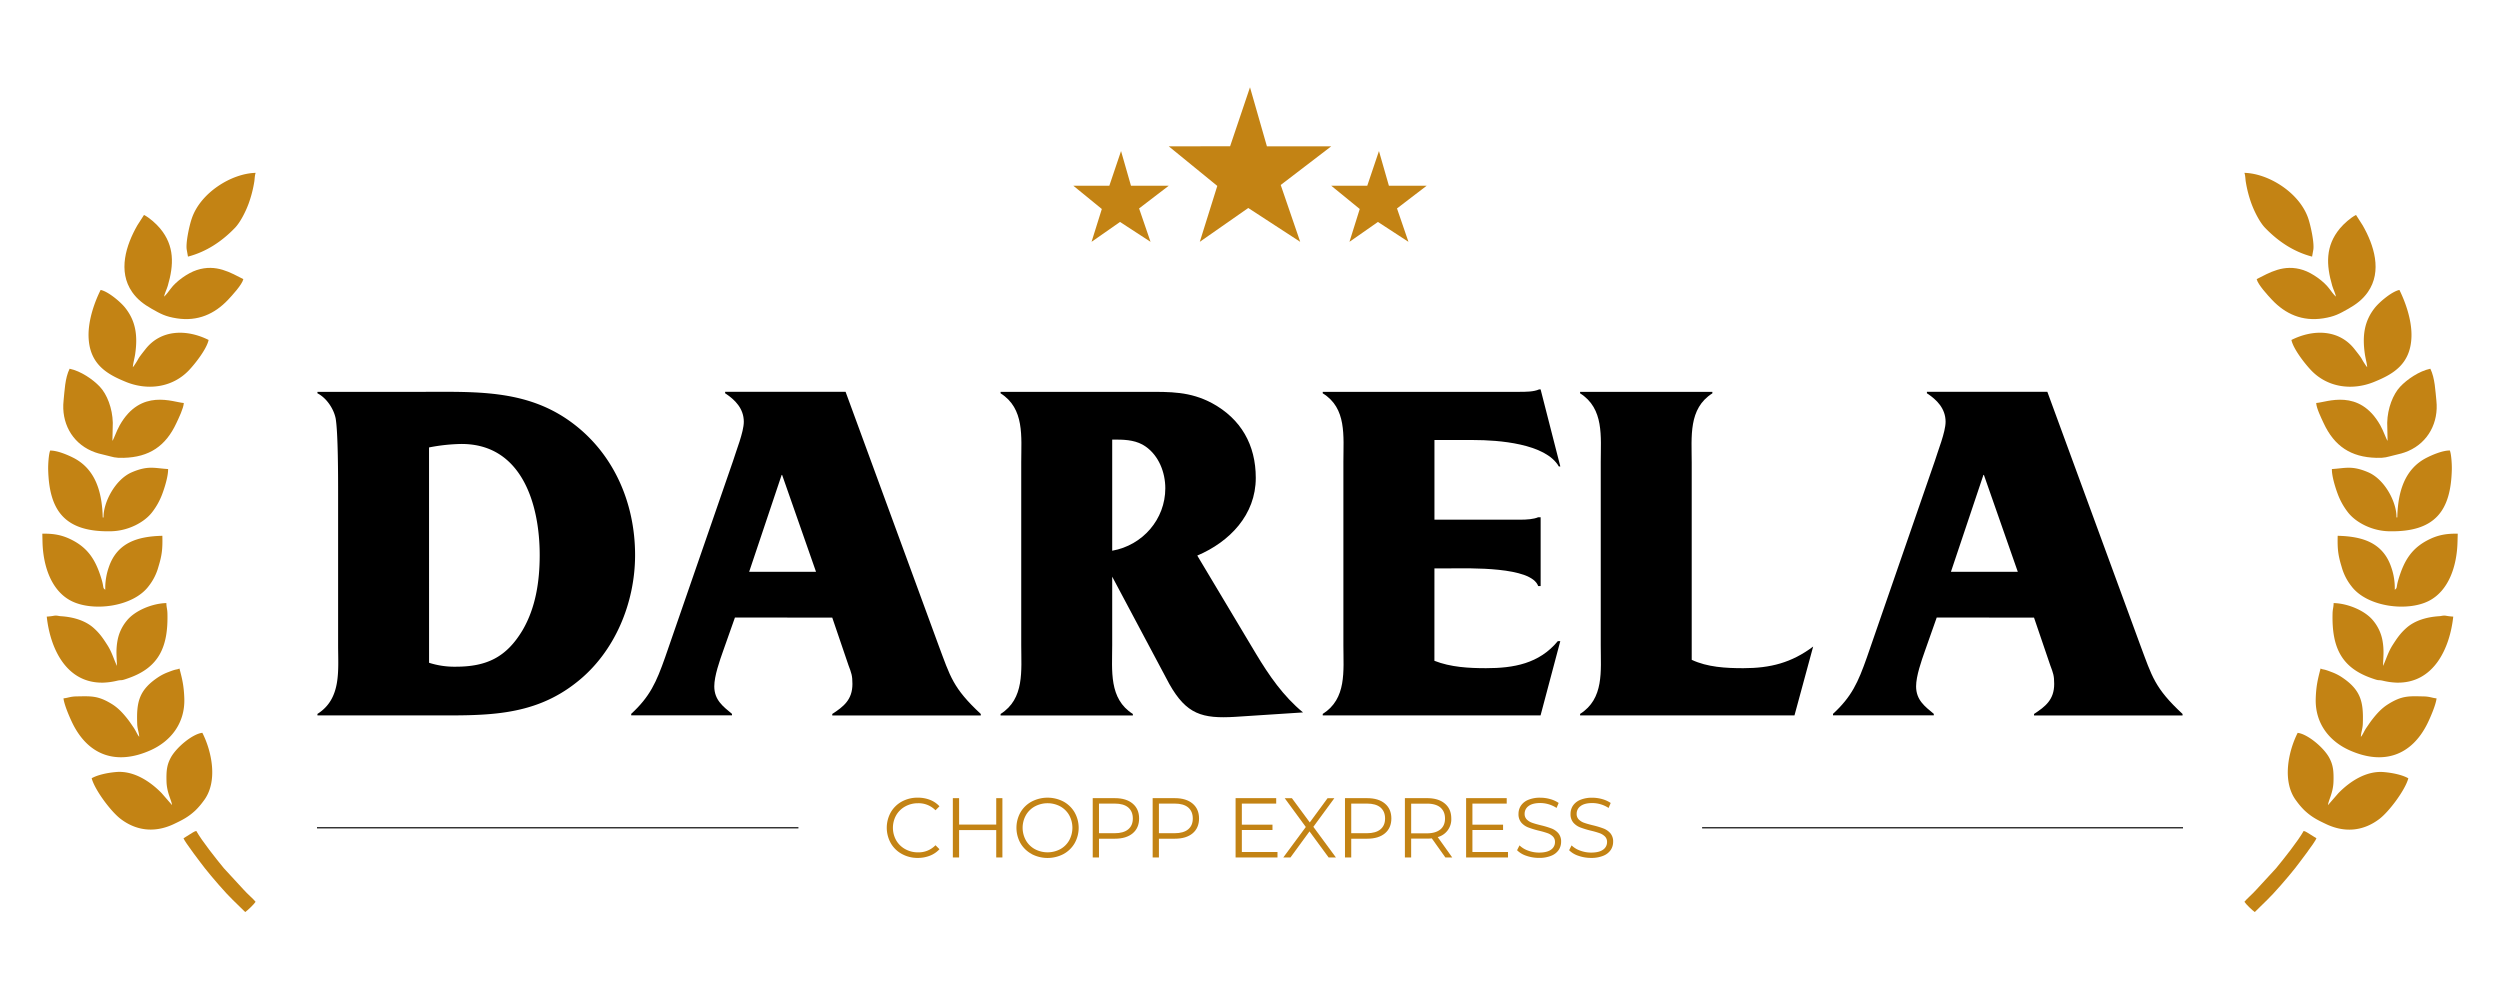 <svg xmlns="http://www.w3.org/2000/svg" viewBox="0 0 2154.62 861.29"><defs><style>.cls-1,.cls-4{fill:none;}.cls-2,.cls-3{fill:#c38314;}.cls-2{fill-rule:evenodd;}.cls-4{stroke:#000;stroke-miterlimit:10;}</style></defs><g id="Camada_2" data-name="Camada 2"><g id="Camada_1-2" data-name="Camada 1"><rect class="cls-1" width="2154.62" height="861.29"/><path class="cls-2" d="M220.27,777.22c-1.4,2.2-6.71,7.27-8.92,8.83l-10.76-10.51c-5.55-5.23-18.33-20-24-27.25-2.35-3-17.55-22.85-18.43-25.84,1.89-1.06,3.38-2.17,5.34-3.32s3.67-2.5,5.66-3c4.84,8.63,17.21,24.17,23.79,32.15l16.78,18.21C213.12,770.35,218.84,775.2,220.27,777.22Z"/><path class="cls-2" d="M161,215.54l1,5.62c16.15-4.19,29.59-13.44,40.55-24.84,4.56-4.74,9.11-13.8,11.67-20.69a103.39,103.39,0,0,0,5-19.44c.27-1.9.36-5.5,1.14-7.22-20.93.5-47.73,17.25-55.11,39.46C163.19,194.37,159.82,209.72,161,215.54Z"/><path class="cls-2" d="M141.36,255.66l-.35,1.53Zm0,0c.63-3,2.37-6.35,3.25-9.36,5.26-18,5.95-34.35-6.65-49.46-3.33-4-9.18-9.25-13.85-11.59l-5.76,9c-9.67,16.9-17,39.48-4.42,57.5,4.42,6.34,10.08,10.56,16.76,14.35,7.65,4.33,11.79,6.75,21.83,8.29,17.9,2.75,32.44-3.76,44-16,3.36-3.56,12.22-13.11,13.2-17.84-10.77-5.38-23.33-13.32-40.11-7.81-8.05,2.63-17.87,9.8-22.43,16C145.79,250.6,142.85,254.62,141.36,255.66Z"/><path class="cls-2" d="M148.26,693.85l.74,1.4Zm0,0-8.91-10.24c-10-10.26-24.07-19.48-39.11-18.26-7.51.62-15.95,2.41-21.23,5.37,2.54,9.8,16.25,28.34,24.8,34.93,12.77,9.82,28.73,12.82,46.25,4.45,7.26-3.47,12.16-5.9,18.31-11.6a60.63,60.63,0,0,0,6.89-8c13.16-16.68,7-43.58-.87-58.93-8.4.9-22.6,12.65-27.34,21.66-3.21,6.09-3.78,11.05-3.55,20.17C143.74,683.23,147.79,689.5,148.26,693.85Z"/><path class="cls-2" d="M113.8,317.22l.21.2s-.28-.13-.21-.2ZM76.32,289.78c.57,24.18,16,32.77,32.29,39.4,18.57,7.54,39.92,5,54.27-10.12,5.35-5.64,15.29-18.31,16.91-26.07-19-9.51-41-9-54.26,7.75-8.63,10.89-4.48,6.31-9.81,14.16a14.46,14.46,0,0,1-1.23,1.59c.19-3.25,1.41-7.43,2-11.26,2.25-15.55.7-28.21-8.53-39.89-3.93-5-14.59-14.08-21.22-15.46C81.87,259.56,76,275.31,76.32,289.78Z"/><path class="cls-2" d="M120,635l.84,1.36Zm0,0c-1.73-1.88-2.73-4.9-4.86-8s-3.22-4.81-5.32-7.48c-3.76-4.77-7.79-9.19-13-12.49C84.51,599.34,78.56,600,66,600.19c-5.52.11-7.06,1.25-11.28,1.7.61,5.66,5.49,16.81,7.82,21.55,13.55,27.49,37.63,36.45,67.32,23.12,17.44-7.84,29.58-23.33,29-44.3C158.51,591,157,585,154.66,576.15c-1.73.88-2.33.64-4.47,1.27-1.81.53-3.36,1.15-4.76,1.69a43.31,43.31,0,0,0-8.18,3.95c-17.68,11.4-19.67,22.09-19,40.72C118.39,628.35,119.76,631.06,120,635Z"/><path class="cls-2" d="M106.43,394.59c22.27-.53,36.4-10.2,45.56-29.89,2.1-4.51,6.15-12.71,6.43-17.38-9-.54-37.07-13.05-55.27,19.24-2.88,5.11-5.07,11.93-6.27,13.38l.33-15.59c-.29-12.53-5-24.52-11.18-31.07C80.12,327,69.66,319.8,60,317.79c-4.05,8.12-4.32,19.33-5.21,27.55-2,18.67,6.94,35.8,24.12,43.3,4.65,2,7.5,2.59,12.91,3.87C97.54,393.86,98.88,394.77,106.43,394.59Z"/><path class="cls-2" d="M100.79,573.89c-.1-.15-.21-.58-.24-.48s-.19-.38-.23-.48c-2.62-5.91-4.07-11.19-7.88-17.13s-6.53-9.93-11.72-14.56c-7.51-6.7-18.11-9.53-28.34-10.17-2.29-.15-3-.71-5.61-.43a47.18,47.18,0,0,1-6.48.78c2.9,27.1,16.66,57.67,48.8,56.91a59.3,59.3,0,0,0,12-1.69c5.08-1.07,1.8.66,10.46-2.47,25.68-9.27,33.43-27.06,32.76-55.23-.1-4.3-.83-5.14-.93-9.18-12.25.29-27.2,6.51-34.13,15.18a37.19,37.19,0,0,0-7.89,16.68C99.73,560.31,100.59,565.81,100.79,573.89Z"/><path class="cls-2" d="M41.52,404.63c.83,34.72,13.57,54.2,54.38,53.23,14.85-.35,28.6-7.82,35.13-16.3a59.27,59.27,0,0,0,9-16.31c1.81-4.85,5-14.92,4.85-21-11.54-.68-17.07-3.27-31.21,2.75C99.08,413.26,88.94,433.32,89.24,446l-.7,0C88,424.85,82.76,404.37,63,394.43c-4.66-2.34-13.39-6.14-19.75-6.13C42,391.13,41.41,400.14,41.52,404.63Z"/><path class="cls-2" d="M36.63,467.06C37.12,487.5,44,508.75,61,517.7c18.59,9.79,53.65,5.5,67.13-12.54a46.76,46.76,0,0,0,8.45-16.83c3.1-10.13,3.61-15.45,3.35-26.56-20.4.49-38.87,5.32-46.2,27.2a54.35,54.35,0,0,0-3,19.29c-2.49-1.73-1-1.74-3.19-9-5-16.67-11.73-27.54-27.58-34.91-7.18-3.34-14.26-4.6-23.49-4.38Z"/><path class="cls-2" d="M1934.35,777.22c1.4,2.2,6.71,7.27,8.92,8.83L1954,775.54c5.55-5.23,18.33-20,24-27.25,2.35-3,17.55-22.85,18.43-25.84-1.89-1.06-3.38-2.17-5.34-3.32s-3.67-2.5-5.66-3c-4.84,8.63-17.21,24.17-23.79,32.15l-16.78,18.21C1941.5,770.35,1935.78,775.2,1934.35,777.22Z"/><path class="cls-2" d="M1993.67,215.54l-1,5.62c-16.15-4.19-29.59-13.44-40.55-24.84-4.56-4.74-9.11-13.8-11.67-20.69a103.39,103.39,0,0,1-5-19.44c-.27-1.9-.36-5.5-1.14-7.22,20.93.5,47.73,17.25,55.11,39.46C1991.43,194.37,1994.8,209.72,1993.67,215.54Z"/><path class="cls-2" d="M2013.61,257.19l-.36-1.53Zm-6.15-8.45c-4.56-6.17-14.38-13.34-22.43-16-16.78-5.51-29.34,2.43-40.11,7.81,1,4.73,9.84,14.28,13.2,17.84,11.54,12.25,26.08,18.76,44,16,10-1.54,14.18-4,21.83-8.29,6.68-3.79,12.34-8,16.76-14.35,12.6-18,5.25-40.6-4.42-57.5l-5.76-9c-4.67,2.34-10.52,7.6-13.85,11.59-12.6,15.11-11.91,31.44-6.65,49.46.88,3,2.62,6.37,3.24,9.36C2011.77,254.62,2008.83,250.6,2007.46,248.74Z"/><path class="cls-2" d="M2005.62,695.25l.74-1.4Zm5.5-21.8c.23-9.12-.34-14.08-3.55-20.17-4.74-9-18.94-20.76-27.34-21.66-7.82,15.35-14,42.25-.87,58.93a60.63,60.63,0,0,0,6.89,8c6.15,5.7,11,8.13,18.31,11.6,17.52,8.37,33.48,5.37,46.25-4.45,8.55-6.59,22.26-25.13,24.8-34.93-5.28-3-13.72-4.75-21.23-5.37-15-1.22-29.15,8-39.11,18.26l-8.91,10.24C2006.83,689.5,2010.88,683.23,2011.12,673.45Z"/><path class="cls-2" d="M2040.82,317.22c.07.07-.2.19-.21.2l.21-.2Zm27.1-67.34c-6.63,1.38-17.29,10.49-21.22,15.46-9.23,11.68-10.78,24.34-8.54,39.89.56,3.83,1.78,8,2,11.26a14.46,14.46,0,0,1-1.23-1.59c-5.33-7.85-1.18-3.27-9.81-14.16-13.31-16.79-35.22-17.26-54.26-7.75,1.62,7.76,11.56,20.43,16.91,26.07,14.35,15.14,35.7,17.66,54.26,10.12,16.33-6.63,31.73-15.22,32.3-39.4C2078.65,275.31,2072.75,259.56,2067.92,249.88Z"/><path class="cls-2" d="M2033.83,636.4l.84-1.36Zm2.56-12.62c.65-18.63-1.34-29.32-19-40.72a43.31,43.31,0,0,0-8.18-3.95c-1.4-.54-3-1.16-4.76-1.69-2.14-.63-2.74-.39-4.47-1.27-2.29,8.87-3.85,14.87-4.17,26.11-.6,21,11.54,36.46,29,44.3,29.69,13.33,53.77,4.37,67.32-23.12,2.33-4.74,7.21-15.89,7.82-21.55-4.22-.45-5.76-1.59-11.28-1.7-12.57-.24-18.52-.85-30.78,6.92-5.21,3.3-9.24,7.72-13,12.49-2.1,2.67-3.29,4.57-5.32,7.48s-3.14,6.08-4.86,8C2034.86,631.06,2036.23,628.35,2036.39,623.78Z"/><path class="cls-2" d="M2048.19,394.59c-22.27-.53-36.4-10.2-45.56-29.89-2.1-4.51-6.15-12.71-6.43-17.38,9-.54,37.07-13.05,55.27,19.24,2.88,5.11,5.07,11.93,6.27,13.38l-.33-15.59c.29-12.53,5.05-24.52,11.18-31.07,5.91-6.31,16.37-13.48,26-15.49,4,8.12,4.32,19.33,5.21,27.55,2,18.67-7,35.8-24.12,43.3-4.65,2-7.5,2.59-12.91,3.87C2057.08,393.86,2055.74,394.77,2048.19,394.59Z"/><path class="cls-2" d="M2053.83,573.89c.1-.15.21-.58.24-.48s.19-.38.23-.48c2.62-5.91,4.07-11.19,7.88-17.13s6.53-9.93,11.72-14.56c7.51-6.7,18.11-9.53,28.34-10.17,2.29-.15,3-.71,5.61-.43a47.18,47.18,0,0,0,6.48.78c-2.91,27.1-16.66,57.67-48.8,56.91a59.3,59.3,0,0,1-12-1.69c-5.08-1.07-1.8.66-10.47-2.47-25.67-9.27-33.42-27.06-32.75-55.23.1-4.3.83-5.14.93-9.18,12.25.29,27.2,6.51,34.13,15.18a37.19,37.19,0,0,1,7.89,16.68C2054.88,560.31,2054,565.81,2053.83,573.89Z"/><path class="cls-2" d="M2113.1,404.63c-.83,34.72-13.57,54.2-54.38,53.23-14.85-.35-28.6-7.82-35.13-16.3a59.27,59.27,0,0,1-9-16.31c-1.81-4.85-5-14.92-4.85-21,11.54-.68,17.07-3.27,31.21,2.75,14.61,6.22,24.75,26.28,24.45,38.94l.7,0c.51-21.15,5.78-41.63,25.54-51.57,4.66-2.34,13.39-6.14,19.74-6.13C2112.64,391.13,2113.21,400.14,2113.1,404.63Z"/><path class="cls-2" d="M2118,467.06c-.49,20.44-7.34,41.69-24.34,50.64-18.59,9.79-53.65,5.5-67.13-12.54a46.76,46.76,0,0,1-8.45-16.83c-3.1-10.13-3.61-15.45-3.35-26.56,20.4.49,38.86,5.32,46.2,27.2a54.14,54.14,0,0,1,3,19.29c2.5-1.73,1-1.74,3.2-9,5-16.67,11.73-27.54,27.58-34.91,7.18-3.34,14.26-4.6,23.49-4.38Z"/><path d="M291.4,425.85c0-14.4,0-53-2.12-65.26-1.7-8.47-8.06-17.79-15.69-21.61v-1.27h89.85c45.76,0,88.57-2.12,126.7,24.57s57.21,70.35,57.21,116.12c0,41.11-17.38,83.49-50,109.33-38.57,30.94-81,28.82-128.41,28.82H273.59v-1.27C294.35,602.14,291.4,578,291.4,556Zm78.39,145.36a71.46,71.46,0,0,0,22.89,3.39c26.69,0,43.64-8.06,57.63-31.36,11.44-19.5,14.83-42.38,14.83-64.84,0-43.65-15.25-95.77-67.38-95.77a156.41,156.41,0,0,0-28,3Z"/><path d="M633.4,532.22,623.23,561c-3,8.47-7.63,21.61-7.63,30.51,0,11.86,7.63,17.37,15.26,23.73v1.27H544v-1.27c16.11-14.83,21.62-27.12,29.24-48.74l58.49-169.08c2.54-8.48,9.32-25,9.32-33.9,0-11.44-7.63-19.07-16.1-24.58v-1.27H728.76L808.84,556c10.17,27.12,12.29,36.87,36.45,59.33v1.27h-128v-1.27c9.75-6.36,17.37-12.29,17.37-25.85,0-7.21-.85-9.33-3.39-16.1l-14-41.11Zm40.68-122.89h-.42l-28,83.48h57.63Z"/><path d="M958.55,556c0,22-3,46.19,17.8,59.33v1.27h-114v-1.27c20.77-13.14,17.8-37.29,17.8-59.33V398.31c0-22,3-46.19-17.8-59.33v-1.27H987.8c20.75,0,37.71-.42,56.78,9.74,25,13.56,37.71,36,37.71,64.42,0,31.78-22.45,55.09-50.42,66.95l50.42,84.34C1093.73,582.22,1106,600,1123,614l-58.48,3.81c-28.39,1.7-42-2.12-56.78-28.39L958.55,497Zm0-177.14v95.78c26.28-4.66,45.77-27.13,45.77-53.82,0-13.56-5.51-28-17-36-7.21-5.09-16.1-5.94-24.58-5.94Z"/><path d="M1236.24,569.51c14,5.51,29.66,6.36,44.49,6.36,23.74,0,45.77-3.82,61.87-23.31h2.13l-17,64H1140v-1.27c20.77-13.14,17.8-36.87,17.8-58.91V397.89c0-22.05,3-46.2-17.8-58.91v-1.27H1308.7c6.36,0,13.14,0,17.8-2.12h1.27l17,66.45h-1.27c-11.44-19.92-52.56-22.8-73.33-22.8h-33.89v68.65H1310c5.94,0,11.88-.43,15.68-2.11h2.12V505.1h-2.12c-5.92-17-59.75-15.25-75.42-15.25h-14Z"/><path d="M1458,568.66c13.56,6.36,29.24,7.21,44.49,7.21,23.32,0,41.53-4.66,60.18-18.65l-16.1,59.33H1361.8v-1.27c20.75-13.14,17.8-36.87,17.8-58.91V398.31c0-22,3-46.19-17.8-59.33v-1.27h114V339c-20.77,13.14-17.8,37.29-17.8,59.75Z"/><path d="M1669.15,532.22,1659,561c-3,8.47-7.62,21.61-7.62,30.51,0,11.86,7.62,17.37,15.26,23.73v1.27h-86.88v-1.27c16.11-14.83,21.61-27.12,29.24-48.74l58.49-169.08c2.53-8.48,9.31-25,9.31-33.9,0-11.44-7.62-19.07-16.1-24.58v-1.27H1764.5L1844.59,556c10.17,27.12,12.29,36.87,36.44,59.33v1.27h-128v-1.27c9.74-6.36,17.37-12.29,17.37-25.85,0-7.21-.85-9.33-3.39-16.1l-14-41.11Zm40.68-122.89h-.42l-28,83.48h57.63Z"/><polygon class="cls-2" points="1077.31 75.24 1091.89 126.14 1147.32 126.11 1103.78 159.42 1120.58 208.42 1075.81 179.25 1034.04 208.42 1049.12 160.24 1007.29 126.11 1060.16 126.07 1077.31 75.24"/><polygon class="cls-2" points="966.17 130.19 974.73 160.09 1007.29 160.07 981.72 179.64 991.59 208.42 965.29 191.28 940.75 208.42 949.61 180.12 925.04 160.07 956.09 160.05 966.17 130.19"/><polygon class="cls-2" points="1188.45 130.19 1197.02 160.09 1229.58 160.07 1204 179.64 1213.87 208.42 1187.57 191.28 1163.03 208.42 1171.89 180.12 1147.32 160.07 1178.38 160.05 1188.45 130.19"/><path class="cls-3" d="M777.29,736a24.43,24.43,0,0,1-9.56-9.3,27.26,27.26,0,0,1,0-26.62,24.53,24.53,0,0,1,9.59-9.31A28.18,28.18,0,0,1,791,687.46a28.58,28.58,0,0,1,10.51,1.89,22,22,0,0,1,8.17,5.55l-3.43,3.43a20.34,20.34,0,0,0-15.11-6.06,22.25,22.25,0,0,0-11,2.77,20.24,20.24,0,0,0-7.77,7.59,22.14,22.14,0,0,0,0,21.59,20.17,20.17,0,0,0,7.77,7.59,22.16,22.16,0,0,0,11,2.78,20.1,20.1,0,0,0,15.11-6.13l3.43,3.42a22.09,22.09,0,0,1-8.21,5.59A28.22,28.22,0,0,1,791,739.4,27.84,27.84,0,0,1,777.29,736Z"/><path class="cls-3" d="M863.92,687.89V739H858.6V715.4h-32V739h-5.4V687.89h5.4v22.77h32V687.89Z"/><path class="cls-3" d="M889.13,736a24.72,24.72,0,0,1-9.64-9.3,27.22,27.22,0,0,1,0-26.56,24.72,24.72,0,0,1,9.64-9.3,29.59,29.59,0,0,1,27.43,0,24.87,24.87,0,0,1,9.59,9.31,27.06,27.06,0,0,1,0,26.62,24.77,24.77,0,0,1-9.59,9.3,29.55,29.55,0,0,1-27.43,0Zm24.69-4.16a19.74,19.74,0,0,0,7.66-7.59,22.58,22.58,0,0,0,0-21.67,19.79,19.79,0,0,0-7.66-7.58,23.29,23.29,0,0,0-21.92,0,19.93,19.93,0,0,0-7.74,7.58,22.29,22.29,0,0,0,0,21.67,19.88,19.88,0,0,0,7.74,7.59,23.29,23.29,0,0,0,21.92,0Z"/><path class="cls-3" d="M976.19,692.57c3.7,3.1,5.55,7.39,5.55,12.83s-1.85,9.72-5.55,12.81-8.8,4.63-15.32,4.63H947.16V739h-5.4V687.89h19.11Q970.65,687.89,976.19,692.57Zm-3.86,22.21q4-3.31,4-9.38t-4-9.52q-4-3.32-11.6-3.31H947.16V718.1h13.57Q968.32,718.1,972.33,714.78Z"/><path class="cls-3" d="M1027.85,692.57c3.69,3.1,5.54,7.39,5.54,12.83s-1.85,9.72-5.54,12.81-8.81,4.63-15.32,4.63H998.81V739h-5.4V687.89h19.12Q1022.3,687.89,1027.85,692.57ZM1024,714.78q4-3.31,4-9.38t-4-9.52q-4-3.32-11.6-3.31H998.81V718.1h13.57Q1020,718.1,1024,714.78Z"/><path class="cls-3" d="M1101,734.29V739h-36.11V687.89h35v4.68h-29.61v18.16h26.4v4.59h-26.4v19Z"/><path class="cls-3" d="M1145.08,739l-16.49-22.47L1112.18,739H1106l19.41-26.26-18.17-24.81h6.2l15.39,20.87,15.32-20.87H1150l-18.09,24.66L1151.36,739Z"/><path class="cls-3" d="M1193.6,692.57c3.69,3.1,5.54,7.39,5.54,12.83s-1.85,9.72-5.54,12.81-8.8,4.63-15.32,4.63h-13.72V739h-5.39V687.89h19.11Q1188.06,687.89,1193.6,692.57Zm-3.87,22.21q4-3.31,4-9.38t-4-9.52q-4-3.32-11.6-3.31h-13.57V718.1h13.57Q1185.72,718.1,1189.73,714.78Z"/><path class="cls-3" d="M1245.69,739,1234,722.55a38.35,38.35,0,0,1-4.08.22h-13.72V739h-5.39V687.89h19.11q9.78,0,15.32,4.68c3.7,3.1,5.54,7.39,5.54,12.83a15.8,15.8,0,0,1-11.67,16.05L1251.6,739Zm-4.31-24.14q4-3.36,4-9.42t-4-9.52q-4-3.32-11.6-3.31h-13.57v25.6h13.57Q1237.37,718.17,1241.38,714.82Z"/><path class="cls-3" d="M1299.67,734.29V739h-36.11V687.89h35v4.68H1269v18.16h26.41v4.59H1269v19Z"/><path class="cls-3" d="M1315.54,737.58a20,20,0,0,1-8.06-4.82l2.11-4.16a20.25,20.25,0,0,0,7.37,4.49,27,27,0,0,0,9.49,1.71q6.85,0,10.28-2.51a7.75,7.75,0,0,0,3.43-6.53,6.53,6.53,0,0,0-1.86-4.89,12.55,12.55,0,0,0-4.56-2.81,74.08,74.08,0,0,0-7.51-2.15,78.32,78.32,0,0,1-9.2-2.81,15.11,15.11,0,0,1-5.87-4.12,11,11,0,0,1-2.44-7.52,12.78,12.78,0,0,1,2-7,14,14,0,0,1,6.27-5.07,25.83,25.83,0,0,1,10.51-1.89,31,31,0,0,1,8.57,1.2,24.52,24.52,0,0,1,7.26,3.32l-1.82,4.3a25.29,25.29,0,0,0-6.86-3.17,25.76,25.76,0,0,0-7.15-1.06q-6.72,0-10.1,2.59a8.05,8.05,0,0,0-3.4,6.68,6.62,6.62,0,0,0,1.87,4.92,12.14,12.14,0,0,0,4.66,2.85q2.81,1,7.55,2.15a77.39,77.39,0,0,1,9.09,2.74,15,15,0,0,1,5.87,4.08,10.85,10.85,0,0,1,2.4,7.41,12.64,12.64,0,0,1-2.07,7,14,14,0,0,1-6.39,5,26.64,26.64,0,0,1-10.57,1.86A33,33,0,0,1,1315.54,737.58Z"/><path class="cls-3" d="M1360.41,737.58a20,20,0,0,1-8.06-4.82l2.11-4.16a20.25,20.25,0,0,0,7.37,4.49,27,27,0,0,0,9.49,1.71q6.86,0,10.28-2.51a7.75,7.75,0,0,0,3.43-6.53,6.53,6.53,0,0,0-1.86-4.89,12.55,12.55,0,0,0-4.56-2.81,74.08,74.08,0,0,0-7.51-2.15,78.32,78.32,0,0,1-9.2-2.81A15.11,15.11,0,0,1,1356,709a11,11,0,0,1-2.44-7.52,12.78,12.78,0,0,1,2-7,14,14,0,0,1,6.27-5.07,25.79,25.79,0,0,1,10.51-1.89,31,31,0,0,1,8.57,1.2,24.52,24.52,0,0,1,7.26,3.32l-1.82,4.3a25.29,25.29,0,0,0-6.86-3.17,25.81,25.81,0,0,0-7.15-1.06q-6.72,0-10.1,2.59a8,8,0,0,0-3.4,6.68,6.65,6.65,0,0,0,1.86,4.92,12.26,12.26,0,0,0,4.67,2.85q2.8,1,7.55,2.15a76.56,76.56,0,0,1,9.08,2.74,14.93,14.93,0,0,1,5.88,4.08,10.85,10.85,0,0,1,2.4,7.41,12.64,12.64,0,0,1-2.07,7,14,14,0,0,1-6.39,5,26.64,26.64,0,0,1-10.57,1.86A32.91,32.91,0,0,1,1360.41,737.58Z"/><line class="cls-4" x1="273.2" y1="713.43" x2="688.12" y2="713.43"/><line class="cls-4" x1="1466.96" y1="713.43" x2="1881.42" y2="713.43"/></g></g></svg>